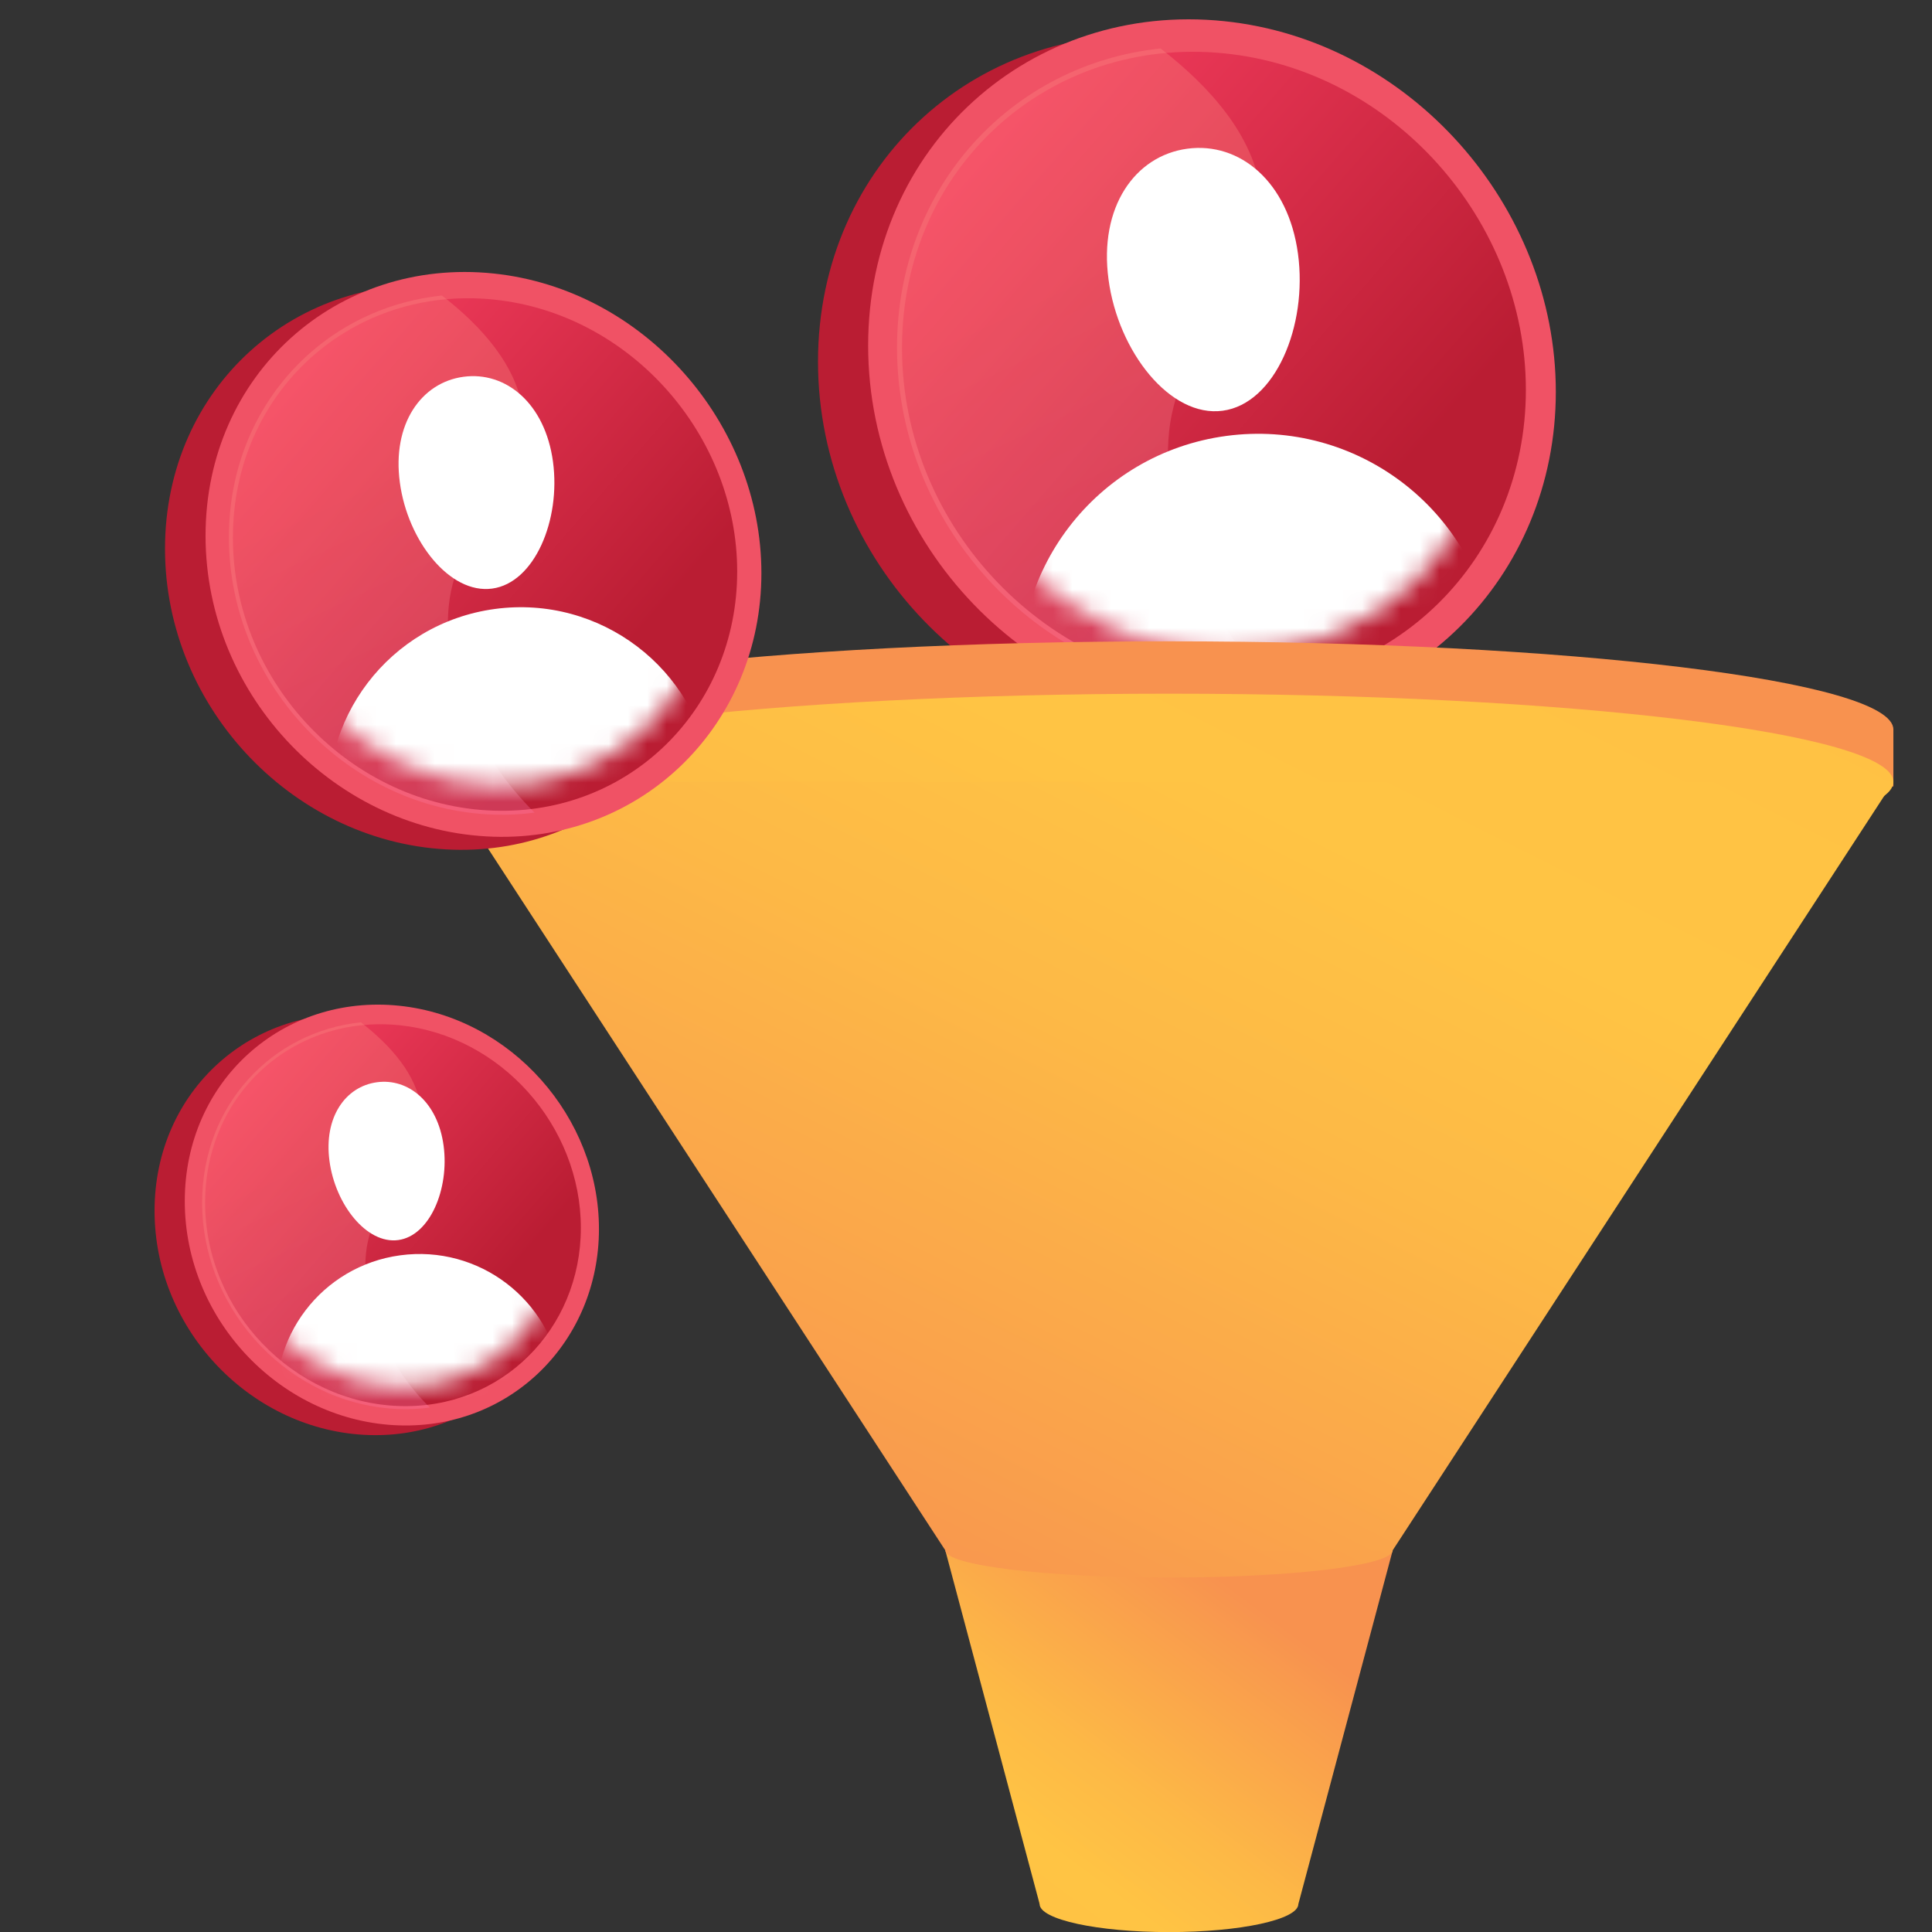 <svg width="100" height="100" viewBox="0 0 100 100" fill="none" xmlns="http://www.w3.org/2000/svg">
<rect x="0" y="0" width="100" height="100" fill="#333333" stroke="none"/>
<g id="Frame" clip-path="url(#clip0_924_14)">
<g id="Group">
<g id="Group_2">
<g id="Group_3">
<path id="Vector" d="M60.506 100.005C64.204 100.005 67.202 99.355 67.202 98.553C67.202 97.752 64.204 97.102 60.506 97.102C56.808 97.102 53.81 97.752 53.81 98.553C53.81 99.355 56.808 100.005 60.506 100.005Z" fill="url(#paint0_linear_924_14)"/>
<path id="Vector_2" d="M72.085 80.25L67.203 98.553H53.811L48.93 80.25H72.085Z" fill="url(#paint1_linear_924_14)"/>
</g>
<g id="Group_4">
<g id="Group_5">
<path id="Vector_3" d="M77.934 21.11C77.934 30.723 70.405 38.285 60.78 37.989C50.765 37.679 42.34 29.048 42.34 18.716C42.34 8.383 50.765 0.882 60.78 1.925C70.405 2.927 77.934 11.504 77.934 21.11Z" fill="#BA1D33"/>
<path id="Vector_4" d="M80.529 20.282C80.529 29.895 73.001 37.456 63.376 37.16C53.361 36.851 44.935 28.22 44.935 17.887C44.935 7.555 53.361 0.054 63.376 1.097C73.001 2.099 80.529 10.676 80.529 20.282Z" fill="#F05265"/>
<path id="Vector_5" d="M78.979 20.178C78.979 28.924 72.117 35.785 63.369 35.489C54.297 35.186 46.688 27.349 46.688 18.006C46.688 8.662 54.297 1.847 63.369 2.762C72.117 3.643 78.979 11.433 78.979 20.178Z" fill="url(#paint2_linear_924_14)"/>
<path id="Vector_6" opacity="0.3" d="M60.51 22.373C61.042 17.092 65.908 14.859 65.275 9.995C64.884 7.001 62.612 4.479 60.071 2.508C52.381 3.315 46.43 9.672 46.43 17.987C46.43 27.485 54.16 35.443 63.381 35.746C64.277 35.773 65.147 35.733 66.002 35.618C62.336 31.986 60.051 26.907 60.51 22.373Z" fill="url(#paint3_linear_924_14)"/>
<g id="Group_6">
<g id="Clip path group">
<mask id="mask0_924_14" style="mask-type:luminance" maskUnits="userSpaceOnUse" x="48" y="4" width="30" height="30">
<g id="SVGID_19_">
<path id="Vector_7" d="M77.39 20.065C77.39 27.949 71.203 34.131 63.317 33.868C55.135 33.593 48.273 26.529 48.273 18.107C48.273 9.685 55.142 3.536 63.317 4.364C71.203 5.157 77.39 12.181 77.39 20.065Z" fill="white"/>
</g>
</mask>
<g mask="url(#mask0_924_14)">
<g id="Group_7">
<path id="Vector_8" d="M63.288 21.259C65.998 20.896 67.69 16.88 67.184 13.14C66.679 9.393 64.158 7.334 61.455 7.697C58.746 8.061 56.872 10.718 57.377 14.465C57.876 18.212 60.579 21.629 63.288 21.259Z" fill="white"/>
<path id="Vector_9" d="M63.463 22.565C56.723 23.473 52.005 29.662 52.915 36.389L52.989 36.961L77.388 33.665L77.314 33.093C76.404 26.366 70.203 21.657 63.463 22.565Z" fill="white"/>
</g>
</g>
</g>
</g>
</g>
<g id="Group_8">
<path id="Vector_10" d="M60.506 42.32C81.214 42.32 98.001 40.277 98.001 37.758C98.001 35.238 81.214 33.195 60.506 33.195C39.798 33.195 23.012 35.238 23.012 37.758C23.012 40.277 39.798 42.32 60.506 42.32Z" fill="url(#paint4_linear_924_14)"/>
<path id="Vector_11" d="M23.012 40.705H98.001V37.758H23.012V40.705Z" fill="url(#paint5_linear_924_14)"/>
</g>
<path id="Vector_12" d="M60.506 45.031C81.214 45.031 98.001 42.988 98.001 40.468C98.001 37.949 81.214 35.906 60.506 35.906C39.798 35.906 23.012 37.949 23.012 40.468C23.012 42.988 39.798 45.031 60.506 45.031Z" fill="url(#paint6_linear_924_14)"/>
<path id="Vector_13" d="M60.507 81.653C66.901 81.653 72.085 81.022 72.085 80.244C72.085 79.466 66.901 78.836 60.507 78.836C54.113 78.836 48.93 79.466 48.93 80.244C48.93 81.022 54.113 81.653 60.507 81.653Z" fill="url(#paint7_linear_924_14)"/>
<path id="Vector_14" d="M98.001 40.469L72.084 80.246H48.929L23.012 40.469H98.001Z" fill="url(#paint8_linear_924_14)"/>
</g>
<g id="Group_9">
<path id="Vector_15" d="M37.313 30.337C37.313 38.107 31.227 44.219 23.447 43.98C15.351 43.73 8.541 36.753 8.541 28.401C8.541 20.049 15.351 13.985 23.447 14.828C31.227 15.639 37.313 22.572 37.313 30.337Z" fill="#BA1D33"/>
<path id="Vector_16" d="M39.41 29.665C39.41 37.435 33.325 43.547 25.545 43.308C17.449 43.058 10.639 36.081 10.639 27.729C10.639 19.377 17.449 13.313 25.545 14.156C33.325 14.967 39.41 21.9 39.41 29.665Z" fill="#F05265"/>
<path id="Vector_17" d="M38.157 29.582C38.157 36.651 32.611 42.198 25.539 41.959C18.206 41.714 12.055 35.379 12.055 27.826C12.055 20.273 18.206 14.764 25.539 15.504C32.611 16.216 38.157 22.513 38.157 29.582Z" fill="url(#paint9_linear_924_14)"/>
<path id="Vector_18" opacity="0.3" d="M23.229 31.355C23.659 27.086 27.593 25.281 27.081 21.349C26.765 18.929 24.929 16.89 22.875 15.297C16.658 15.949 11.848 21.088 11.848 27.809C11.848 35.487 18.097 41.92 25.55 42.165C26.274 42.187 26.977 42.154 27.669 42.061C24.705 39.125 22.858 35.02 23.229 31.355Z" fill="url(#paint10_linear_924_14)"/>
<g id="Group_10">
<g id="Clip path group_2">
<mask id="mask1_924_14" style="mask-type:luminance" maskUnits="userSpaceOnUse" x="13" y="16" width="24" height="25">
<g id="SVGID_19__2">
<path id="Vector_19" d="M36.872 29.494C36.872 35.867 31.871 40.864 25.496 40.652C18.882 40.429 13.336 34.72 13.336 27.912C13.336 21.104 18.888 16.134 25.496 16.802C31.871 17.444 36.872 23.121 36.872 29.494Z" fill="white"/>
</g>
</mask>
<g mask="url(#mask1_924_14)">
<g id="Group_11">
<path id="Vector_20" d="M25.474 30.465C27.664 30.171 29.031 26.925 28.623 23.901C28.214 20.872 26.177 19.208 23.992 19.502C21.802 19.796 20.287 21.944 20.696 24.972C21.099 28.001 23.284 30.764 25.474 30.465Z" fill="white"/>
<path id="Vector_21" d="M25.615 31.52C20.167 32.254 16.353 37.257 17.089 42.695L17.149 43.157L36.871 40.493L36.811 40.03C36.076 34.593 31.063 30.786 25.615 31.52Z" fill="white"/>
</g>
</g>
</g>
</g>
</g>
<g id="Group_12">
<path id="Vector_22" d="M29.437 64.113C29.437 69.903 24.903 74.457 19.106 74.278C13.074 74.092 8 68.894 8 62.671C8 56.448 13.074 51.93 19.106 52.558C24.903 53.162 29.437 58.328 29.437 64.113Z" fill="#BA1D33"/>
<path id="Vector_23" d="M31.002 63.613C31.002 69.403 26.467 73.957 20.671 73.778C14.639 73.592 9.564 68.394 9.564 62.171C9.564 55.948 14.639 51.43 20.671 52.058C26.467 52.662 31.002 57.828 31.002 63.613Z" fill="#F05265"/>
<path id="Vector_24" d="M30.065 63.555C30.065 68.822 25.933 72.954 20.664 72.776C15.2 72.594 10.617 67.874 10.617 62.246C10.617 56.618 15.2 52.514 20.664 53.065C25.933 53.596 30.065 58.288 30.065 63.555Z" fill="url(#paint11_linear_924_14)"/>
<path id="Vector_25" opacity="0.3" d="M18.943 64.878C19.263 61.698 22.194 60.353 21.813 57.423C21.577 55.62 20.209 54.101 18.679 52.914C14.047 53.4 10.463 57.229 10.463 62.237C10.463 67.957 15.119 72.75 20.672 72.933C21.212 72.949 21.735 72.924 22.251 72.856C20.043 70.668 18.667 67.609 18.943 64.878Z" fill="url(#paint12_linear_924_14)"/>
<g id="Group_13">
<g id="Clip path group_3">
<mask id="mask2_924_14" style="mask-type:luminance" maskUnits="userSpaceOnUse" x="11" y="53" width="19" height="19">
<g id="SVGID_19__3">
<path id="Vector_26" d="M29.106 63.462C29.106 68.21 25.38 71.934 20.631 71.776C15.703 71.61 11.57 67.356 11.57 62.283C11.57 57.211 15.707 53.508 20.631 54.006C25.38 54.484 29.106 58.714 29.106 63.462Z" fill="white"/>
</g>
</mask>
<g mask="url(#mask2_924_14)">
<g id="Group_14">
<path id="Vector_27" d="M20.614 64.185C22.245 63.966 23.264 61.547 22.96 59.295C22.655 57.038 21.137 55.798 19.509 56.017C17.878 56.236 16.749 57.836 17.054 60.093C17.354 62.349 18.982 64.408 20.614 64.185Z" fill="white"/>
<path id="Vector_28" d="M20.719 64.974C16.66 65.521 13.819 69.248 14.367 73.3L14.411 73.644L29.106 71.659L29.061 71.314C28.513 67.263 24.779 64.427 20.719 64.974Z" fill="white"/>
</g>
</g>
</g>
</g>
</g>
</g>
</g>
</g>
<defs>
<linearGradient id="paint0_linear_924_14" x1="53.898" y1="107.346" x2="71.937" y2="83.248" gradientUnits="userSpaceOnUse">
<stop stop-color="#FCB148"/>
<stop offset="0.052" stop-color="#FDBA46"/>
<stop offset="0.142" stop-color="#FFC244"/>
<stop offset="0.318" stop-color="#FFC444"/>
<stop offset="0.485" stop-color="#FDB946"/>
<stop offset="0.775" stop-color="#F99C4D"/>
<stop offset="0.866" stop-color="#F8924F"/>
<stop offset="1" stop-color="#F8924F"/>
</linearGradient>
<linearGradient id="paint1_linear_924_14" x1="47.937" y1="102.883" x2="65.976" y2="78.785" gradientUnits="userSpaceOnUse">
<stop stop-color="#FCB148"/>
<stop offset="0.052" stop-color="#FDBA46"/>
<stop offset="0.142" stop-color="#FFC244"/>
<stop offset="0.318" stop-color="#FFC444"/>
<stop offset="0.485" stop-color="#FDB946"/>
<stop offset="0.775" stop-color="#F99C4D"/>
<stop offset="0.866" stop-color="#F8924F"/>
<stop offset="1" stop-color="#F8924F"/>
</linearGradient>
<linearGradient id="paint2_linear_924_14" x1="50.448" y1="2.683" x2="73.74" y2="22.985" gradientUnits="userSpaceOnUse">
<stop stop-color="#F83F61"/>
<stop offset="1" stop-color="#BA1D33"/>
</linearGradient>
<linearGradient id="paint3_linear_924_14" x1="55.502" y1="14.789" x2="70.161" y2="45.967" gradientUnits="userSpaceOnUse">
<stop stop-color="#FF9085"/>
<stop offset="1" stop-color="#FB6FBB"/>
</linearGradient>
<linearGradient id="paint4_linear_924_14" x1="60.256" y1="74.293" x2="60.35" y2="60.547" gradientUnits="userSpaceOnUse">
<stop stop-color="#FCB148"/>
<stop offset="0.052" stop-color="#FDBA46"/>
<stop offset="0.142" stop-color="#FFC244"/>
<stop offset="0.318" stop-color="#FFC444"/>
<stop offset="0.485" stop-color="#FDB946"/>
<stop offset="0.775" stop-color="#F99C4D"/>
<stop offset="0.866" stop-color="#F8924F"/>
<stop offset="1" stop-color="#F8924F"/>
</linearGradient>
<linearGradient id="paint5_linear_924_14" x1="60.266" y1="74.293" x2="60.36" y2="60.547" gradientUnits="userSpaceOnUse">
<stop stop-color="#FCB148"/>
<stop offset="0.052" stop-color="#FDBA46"/>
<stop offset="0.142" stop-color="#FFC244"/>
<stop offset="0.318" stop-color="#FFC444"/>
<stop offset="0.485" stop-color="#FDB946"/>
<stop offset="0.775" stop-color="#F99C4D"/>
<stop offset="0.866" stop-color="#F8924F"/>
<stop offset="1" stop-color="#F8924F"/>
</linearGradient>
<linearGradient id="paint6_linear_924_14" x1="73.883" y1="13.93" x2="31.086" y2="99.156" gradientUnits="userSpaceOnUse">
<stop stop-color="#FCB148"/>
<stop offset="0.052" stop-color="#FDBA46"/>
<stop offset="0.142" stop-color="#FFC244"/>
<stop offset="0.318" stop-color="#FFC444"/>
<stop offset="0.485" stop-color="#FDB946"/>
<stop offset="0.775" stop-color="#F99C4D"/>
<stop offset="0.866" stop-color="#F8924F"/>
<stop offset="1" stop-color="#F8924F"/>
</linearGradient>
<linearGradient id="paint7_linear_924_14" x1="92.749" y1="16.286" x2="49.952" y2="101.512" gradientUnits="userSpaceOnUse">
<stop stop-color="#FCB148"/>
<stop offset="0.052" stop-color="#FDBA46"/>
<stop offset="0.142" stop-color="#FFC244"/>
<stop offset="0.318" stop-color="#FFC444"/>
<stop offset="0.485" stop-color="#FDB946"/>
<stop offset="0.775" stop-color="#F99C4D"/>
<stop offset="0.866" stop-color="#F8924F"/>
<stop offset="1" stop-color="#F8924F"/>
</linearGradient>
<linearGradient id="paint8_linear_924_14" x1="73.406" y1="14.877" x2="34.712" y2="91.932" gradientUnits="userSpaceOnUse">
<stop stop-color="#FCB148"/>
<stop offset="0.052" stop-color="#FDBA46"/>
<stop offset="0.142" stop-color="#FFC244"/>
<stop offset="0.318" stop-color="#FFC444"/>
<stop offset="0.485" stop-color="#FDB946"/>
<stop offset="0.775" stop-color="#F99C4D"/>
<stop offset="0.866" stop-color="#F8924F"/>
<stop offset="1" stop-color="#F8924F"/>
</linearGradient>
<linearGradient id="paint9_linear_924_14" x1="15.094" y1="15.44" x2="33.922" y2="31.852" gradientUnits="userSpaceOnUse">
<stop stop-color="#F83F61"/>
<stop offset="1" stop-color="#BA1D33"/>
</linearGradient>
<linearGradient id="paint10_linear_924_14" x1="19.181" y1="25.225" x2="31.03" y2="50.427" gradientUnits="userSpaceOnUse">
<stop stop-color="#FF9085"/>
<stop offset="1" stop-color="#FB6FBB"/>
</linearGradient>
<linearGradient id="paint11_linear_924_14" x1="12.882" y1="53.017" x2="26.91" y2="65.245" gradientUnits="userSpaceOnUse">
<stop stop-color="#F83F61"/>
<stop offset="1" stop-color="#BA1D33"/>
</linearGradient>
<linearGradient id="paint12_linear_924_14" x1="15.927" y1="60.311" x2="24.755" y2="79.088" gradientUnits="userSpaceOnUse">
<stop stop-color="#FF9085"/>
<stop offset="1" stop-color="#FB6FBB"/>
</linearGradient>
<clipPath id="clip0_924_14">
<rect width="100" height="100" fill="white"/>
</clipPath>
</defs>
</svg>
